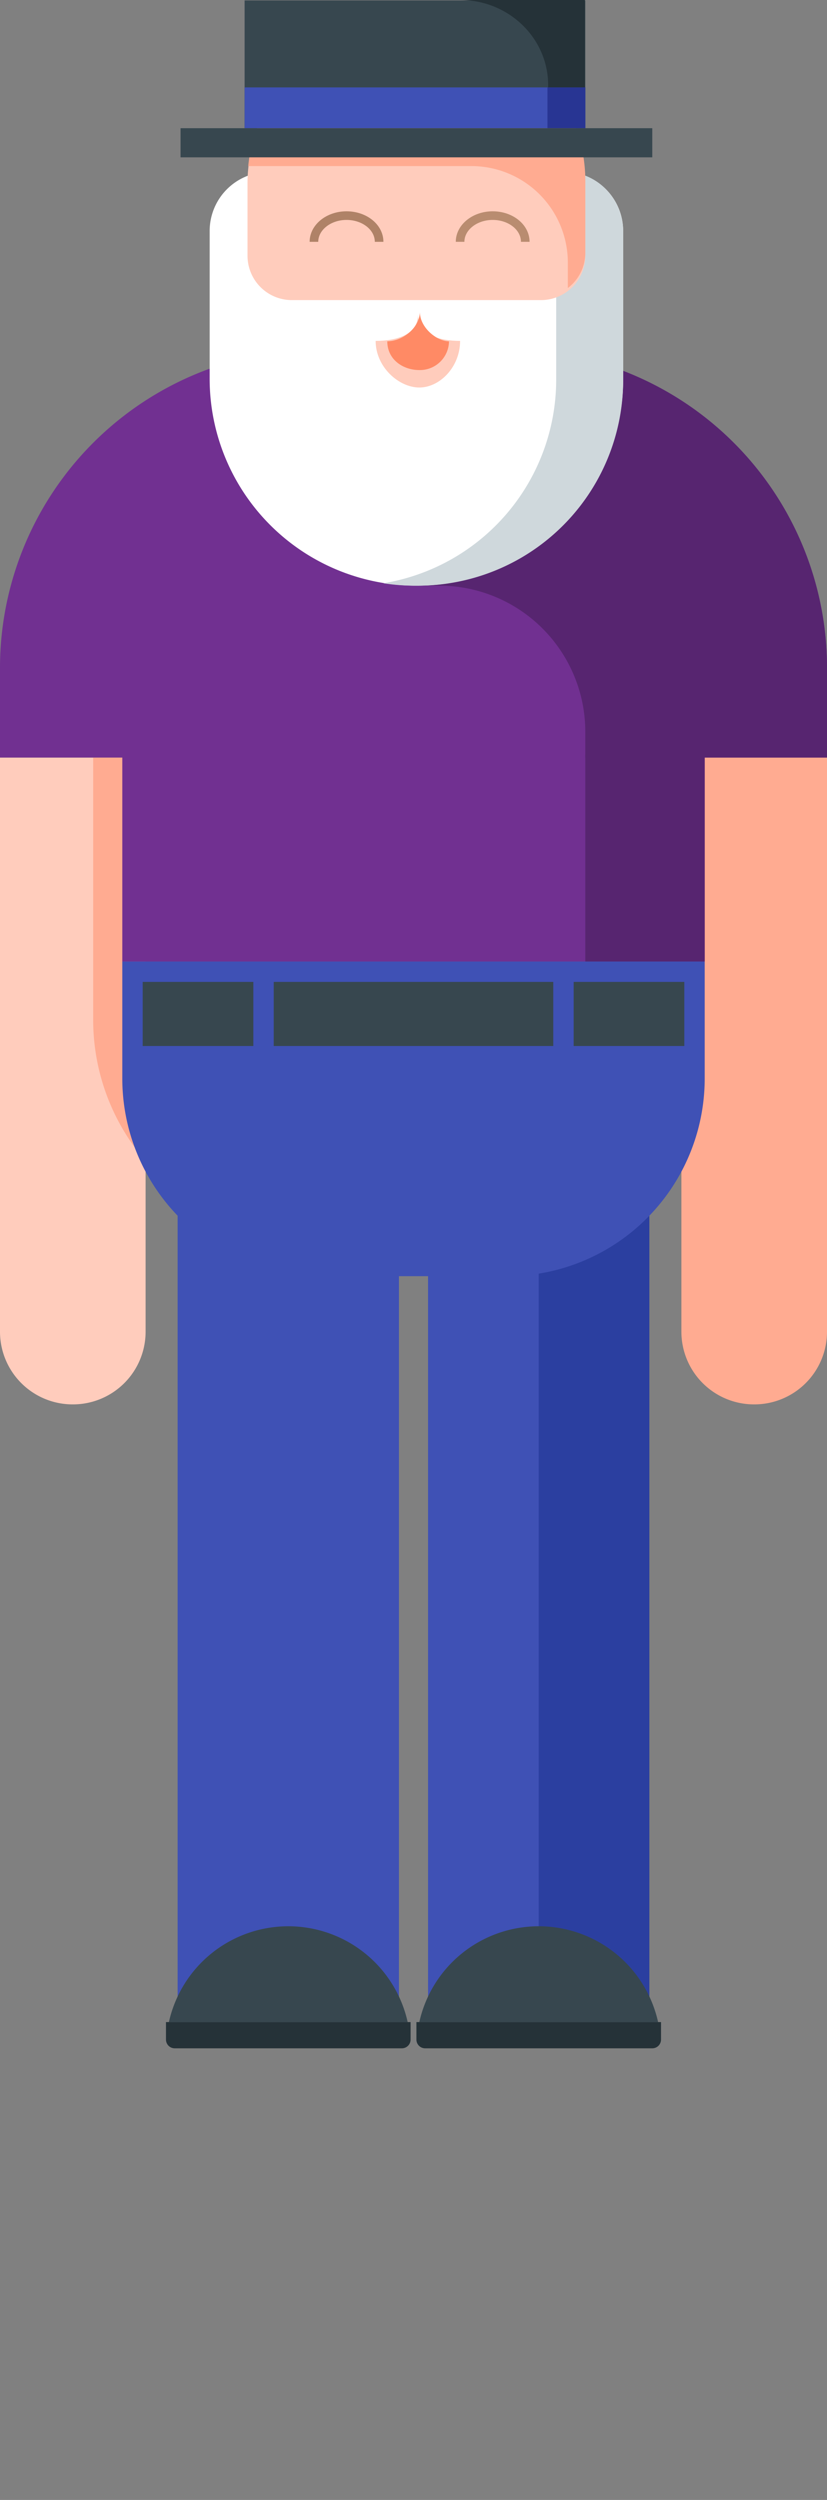 <svg id="Layer_1" data-name="Layer 1" xmlns="http://www.w3.org/2000/svg" viewBox="0 0 284 858"><rect x="0" y="0" width="284" height="858" fill="#808080" stroke="none"/><defs><style>.cls-1{fill:#ffccbc;}.cls-2{fill:#ffab91;}.cls-3{fill:#3f51b5;}.cls-4{fill:#2b3fa0;}.cls-5{fill:#713091;}.cls-6{fill:#37474f;}.cls-7{fill:#572570;}.cls-8{fill:#fff;}.cls-9{fill:#cfd8dc;}.cls-10,.cls-11{fill:none;stroke-miterlimit:10;stroke-width:2.96px;opacity:0.5;}.cls-10{stroke:#754c24;}.cls-11{stroke:#603813;}.cls-12{fill:#ff8a65;}.cls-13{fill:#253238;}.cls-14{fill:#283593;}</style></defs><title>boneco7</title><path class="cls-1" d="M0,260H50a0,0,0,0,1,0,0V457.05A24.95,24.95,0,0,1,25.05,482h-0.1A24.95,24.95,0,0,1,0,457.05V260A0,0,0,0,1,0,260Z"/><path class="cls-2" d="M50,260H32v89.7a74.24,74.24,0,0,0,18,48.79V260Z"/><rect class="cls-3" x="61" y="354" width="76" height="337"/><rect class="cls-3" x="147" y="354" width="76" height="337"/><rect class="cls-4" x="185" y="354" width="38" height="337"/><path class="cls-2" d="M234,260h50a0,0,0,0,1,0,0V457.05A24.95,24.95,0,0,1,259.05,482h-0.1A24.95,24.95,0,0,1,234,457.05V260a0,0,0,0,1,0,0Z"/><path class="cls-5" d="M109.22,120h65.57A109.22,109.22,0,0,1,284,229.22V260a0,0,0,0,1,0,0H0a0,0,0,0,1,0,0V229.22A109.22,109.22,0,0,1,109.22,120Z"/><path class="cls-3" d="M42,330H242a0,0,0,0,1,0,0v40.16A67.84,67.84,0,0,1,174.16,438H109.84A67.84,67.84,0,0,1,42,370.16V330A0,0,0,0,1,42,330Z"/><rect class="cls-5" x="42" y="218" width="200" height="112"/><rect class="cls-6" x="49" y="337" width="38" height="22"/><rect class="cls-6" x="94" y="337" width="96" height="22"/><rect class="cls-6" x="197" y="337" width="38" height="22"/><path class="cls-7" d="M174.78,120H142v81h8.81A50.19,50.19,0,0,1,201,251.19V260h83V229.22A109.22,109.22,0,0,0,174.78,120Z"/><path class="cls-8" d="M92.28,59H193.72A20.28,20.28,0,0,1,214,79.28V130a71,71,0,0,1-71,71H143a71,71,0,0,1-71-71V79.28A20.28,20.28,0,0,1,92.28,59Z"/><path class="cls-9" d="M194,59H170.72A20.51,20.51,0,0,1,191,79.54V130.3a70.84,70.84,0,0,1-59.36,69.88,71.44,71.44,0,0,0,11.61.83h0.06A70.5,70.5,0,0,0,214,130.3V79.54C214,68.34,205.2,59,194,59Z"/><path class="cls-1" d="M137,11h12a52,52,0,0,1,52,52V87.77A15.23,15.23,0,0,1,185.77,103H100.23A15.23,15.23,0,0,1,85,87.77V63a52,52,0,0,1,52-52Z"/><path class="cls-10" d="M158,83c0-4.94,5-9,11.19-9s11.19,4,11.19,9"/><path class="cls-11" d="M107.81,83c0-4.94,5-9,11.19-9s11.19,4,11.19,9"/><path class="cls-1" d="M143.56,107.94c0,7-7.55,9.06-14.56,9.06,0,9,8,16,15,16s14-7,14-16C151,117,143.56,115,143.56,107.94Z"/><path class="cls-12" d="M133,117.13c0,6.38,5.52,9.88,11,9.88a10,10,0,0,0,10.19-9.87c-4.18,0-10-4.69-10-10.12C144.15,112.44,138.3,117.13,133,117.13Z"/><path class="cls-2" d="M149,10H137A52,52,0,0,0,85.25,57h76.62A33.14,33.14,0,0,1,195,90.14v8.72a15.19,15.19,0,0,0,6-12.1V62A52,52,0,0,0,149,10Z"/><rect class="cls-6" x="84" y="0.15" width="117" height="43.85"/><path class="cls-13" d="M158,0c16.7,0,30.24,13.09,30.24,29.23V43.85h12.6V0H158Z"/><rect class="cls-3" x="84" y="30" width="117" height="14"/><rect class="cls-14" x="188" y="30" width="13" height="14"/><rect class="cls-6" x="62" y="44" width="162" height="10"/><rect class="cls-7" x="201" y="259" width="41" height="71"/><path class="cls-13" d="M143,694h84a0,0,0,0,1,0,0v6a3,3,0,0,1-3,3H146a3,3,0,0,1-3-3v-6A0,0,0,0,1,143,694Z"/><path class="cls-6" d="M226,694a42,42,0,0,0-82,0h82Z"/><path class="cls-13" d="M57,694h84a0,0,0,0,1,0,0v6a3,3,0,0,1-3,3H60a3,3,0,0,1-3-3v-6a0,0,0,0,1,0,0Z"/><path class="cls-6" d="M140,694a42,42,0,0,0-82,0h82Z"/></svg>